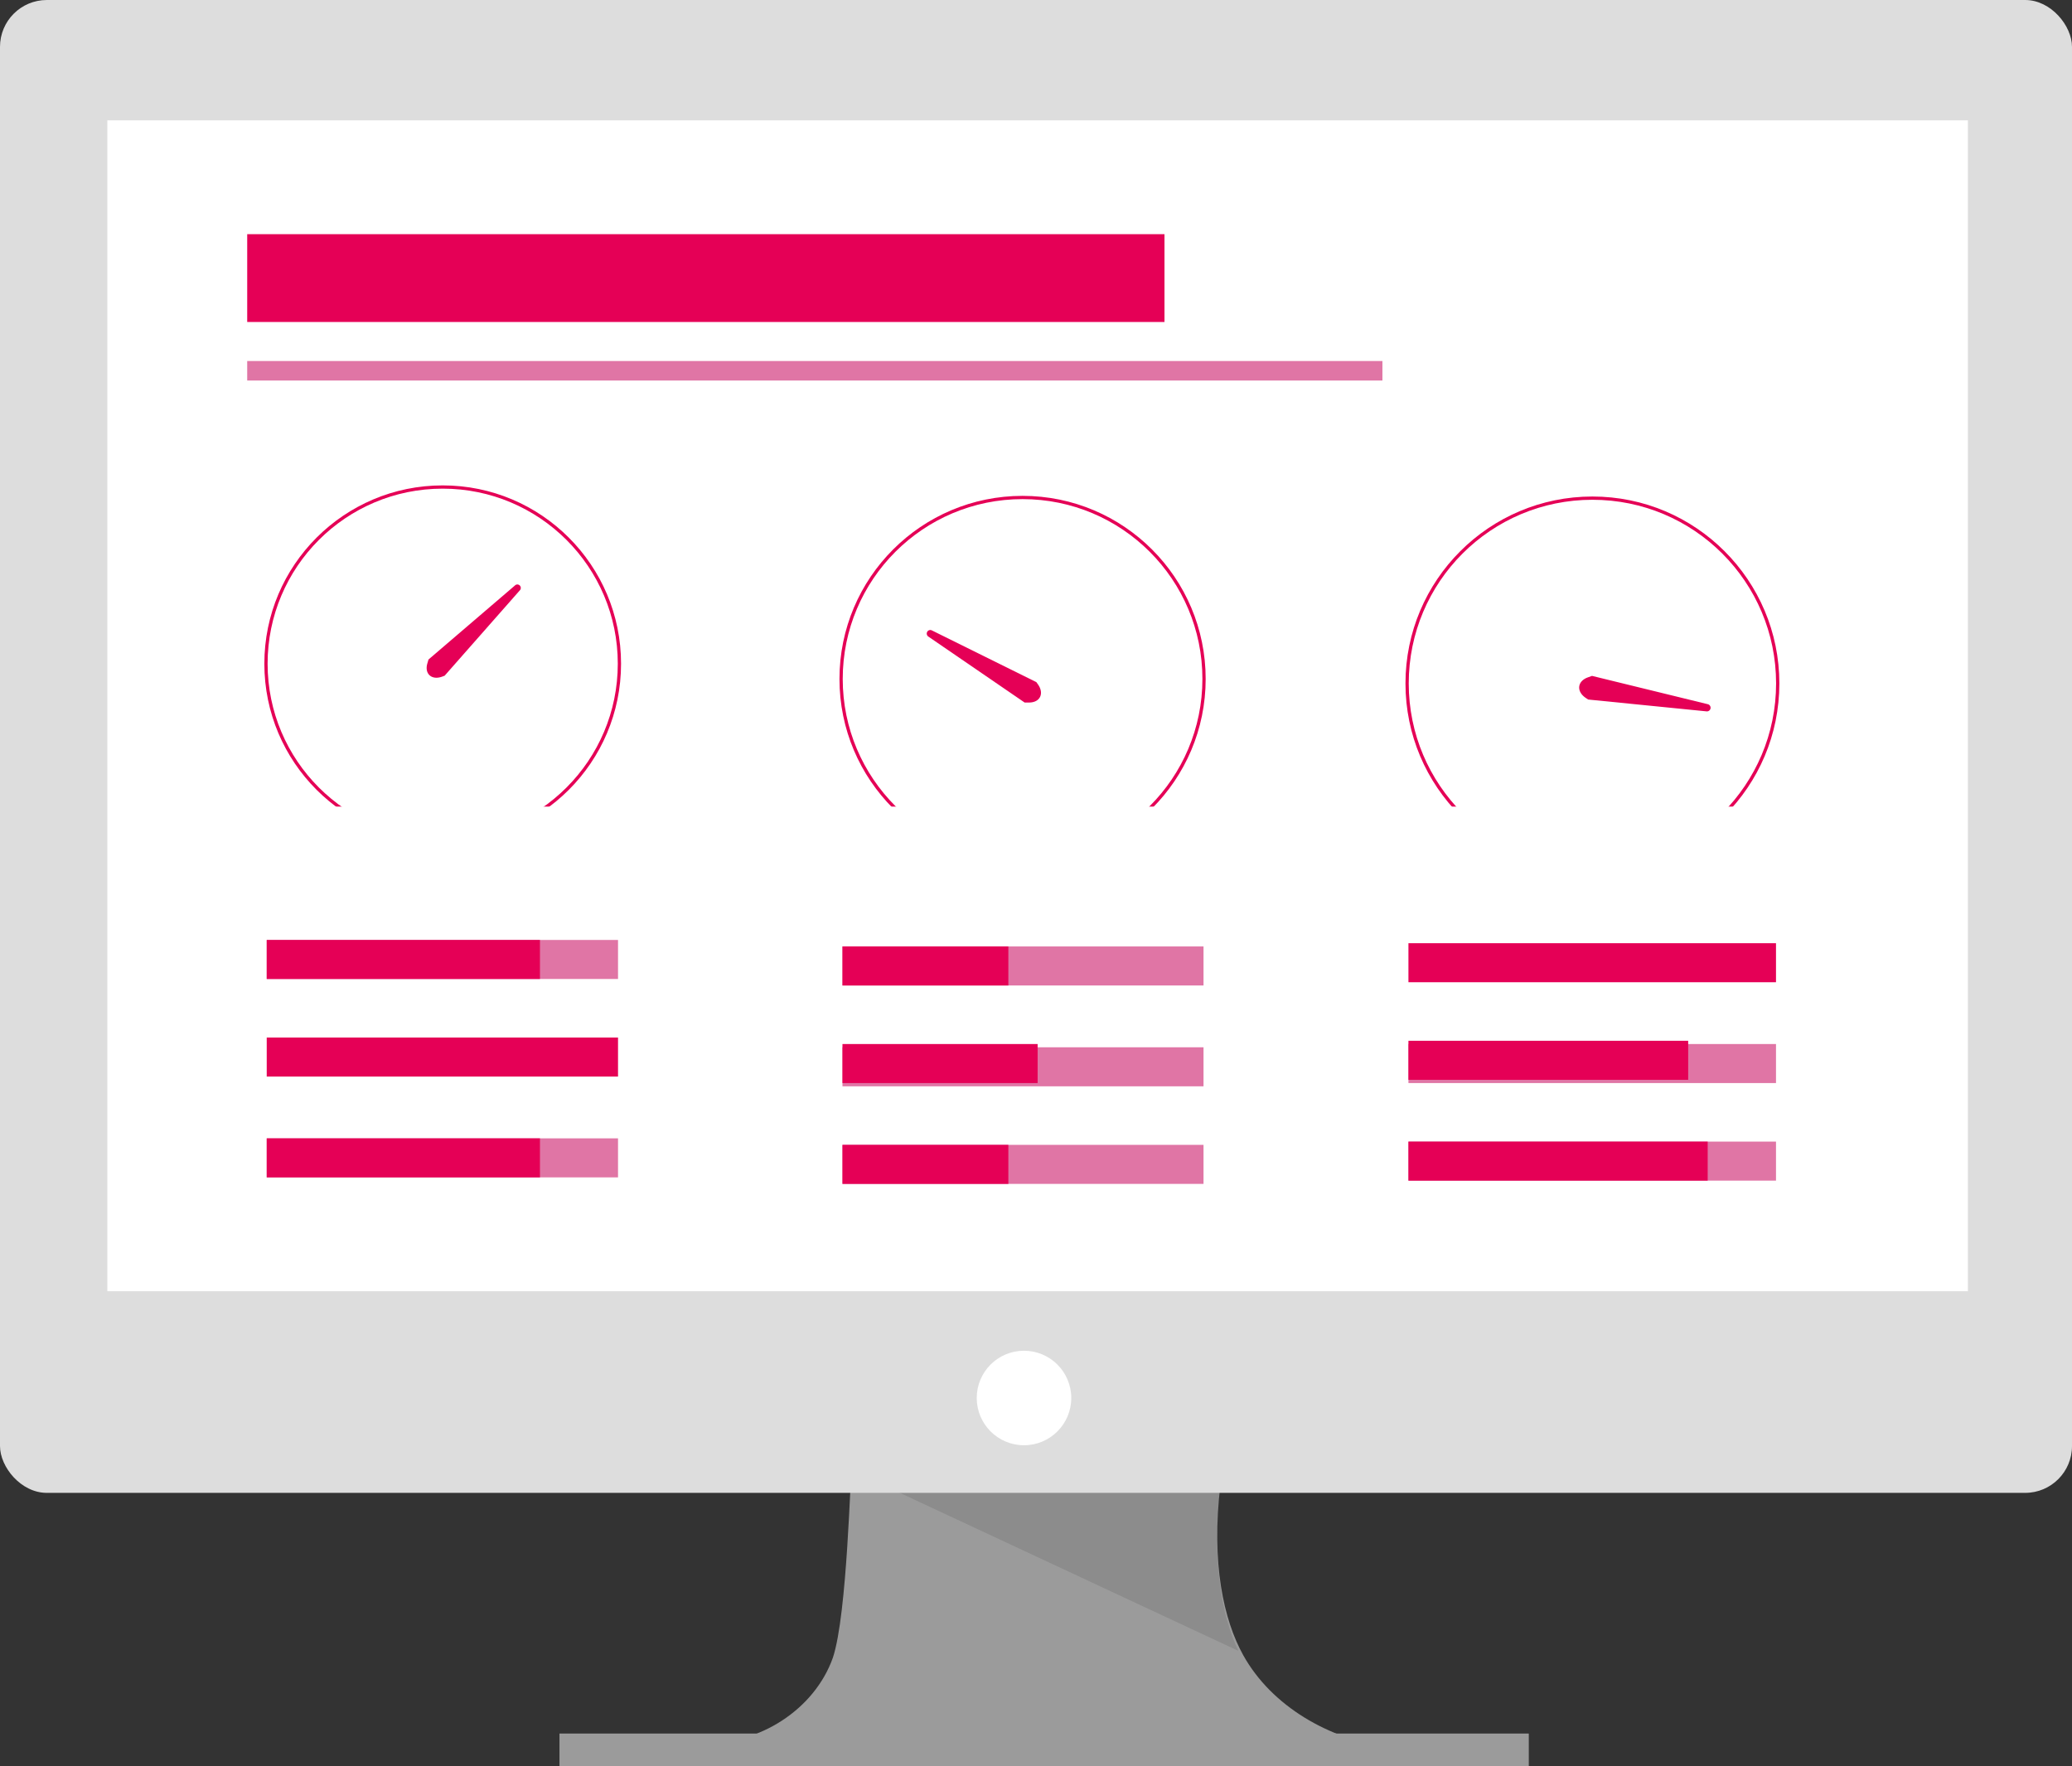 <svg id="Ebene_1" data-name="Ebene 1" xmlns="http://www.w3.org/2000/svg" viewBox="0 0 637 543"><rect x="0" y="0" width="637" height="543" fill="#333333" stroke="none"/><defs><style>.cls-1{fill:#9b9b9b;}.cls-2{fill:#020202;opacity:0.1;isolation:isolate;}.cls-3{fill:#ddd;}.cls-4{fill:#fff;}.cls-5{fill:#e50056;}.cls-6{fill:#e075a5;}.cls-7{fill:none;stroke:#e50056;stroke-miterlimit:10;}</style></defs><title>desktop-dashboard-pink</title><path class="cls-1" d="M337.05,579.69c-5.67,16-22.79,26.81-39.71,26.18,67.53,2.54,142.7,2.45,210.27,1.35-17.93-2.51-35.59-12.49-44.4-28.31-6-10.81-9.92-28.25-7-52.47-1.19-.39-88.14-4.84-113.33-4.84C342.4,521.57,341.55,566.22,337.05,579.69Z" transform="translate(-81 -70)"/><path class="cls-2" d="M461.7,577.56,345.18,523.18c27.78.24,109.8,4.46,111,4.83C453.56,550.16,456.57,566.63,461.7,577.56Z" transform="translate(-81 -70)"/><rect class="cls-1" x="172" y="533" width="298" height="10"/><rect class="cls-3" width="637" height="459" rx="14.4"/><rect class="cls-4" x="33" y="37" width="572" height="360"/><circle class="cls-4" cx="314.81" cy="429.83" r="14.53"/><rect class="cls-5" x="76" y="72" width="282" height="27"/><rect class="cls-6" x="76" y="111" width="349" height="6"/><circle class="cls-7" cx="136.1" cy="204.07" r="54.33"/><path class="cls-5" d="M240.8,251.52a1.07,1.07,0,0,0,0-1.5,1.05,1.05,0,0,0-1.5,0h0l-26.57,22.76-.37,1.28c-.89,3.2,1.43,5.17,4.65,3.95l.69-.26Z" transform="translate(-81 -70)"/><circle class="cls-7" cx="314.37" cy="208.75" r="55.79"/><path class="cls-5" d="M367.48,263.82a1.08,1.08,0,0,0-1.46.51,1.11,1.11,0,0,0,.35,1.37L396,286h1.36c3.41,0,4.76-2.8,2.69-5.65l-.44-.62Z" transform="translate(-81 -70)"/><circle class="cls-7" cx="489.56" cy="210.13" r="56.97"/><rect class="cls-4" x="81" y="248" width="492" height="27"/><path class="cls-5" d="M605.67,288.72a1.12,1.12,0,0,0,.38-2.2l-35.61-8.71-1.31.47c-3.27,1.19-3.57,4.38-.52,6.37l.64.43Z" transform="translate(-81 -70)"/><rect class="cls-6" x="433" y="351" width="113" height="12"/><rect class="cls-6" x="259" y="322" width="111" height="12"/><rect class="cls-6" x="433" y="321" width="113" height="12"/><rect class="cls-6" x="259" y="352" width="111" height="12"/><rect class="cls-6" x="259" y="291" width="111" height="12"/><rect class="cls-6" x="82" y="350" width="108" height="12"/><rect class="cls-6" x="82" y="289" width="108" height="12"/><rect class="cls-5" x="82" y="289" width="84" height="12"/><rect class="cls-5" x="82" y="319" width="108" height="12"/><rect class="cls-5" x="259" y="291" width="51" height="12"/><rect class="cls-5" x="259" y="321" width="60" height="12"/><rect class="cls-5" x="433" y="290" width="113" height="12"/><rect class="cls-5" x="433" y="320" width="86" height="12"/><rect class="cls-5" x="82" y="350" width="84" height="12"/><rect class="cls-5" x="259" y="352" width="51" height="12"/><rect class="cls-5" x="433" y="351" width="92" height="12"/></svg>